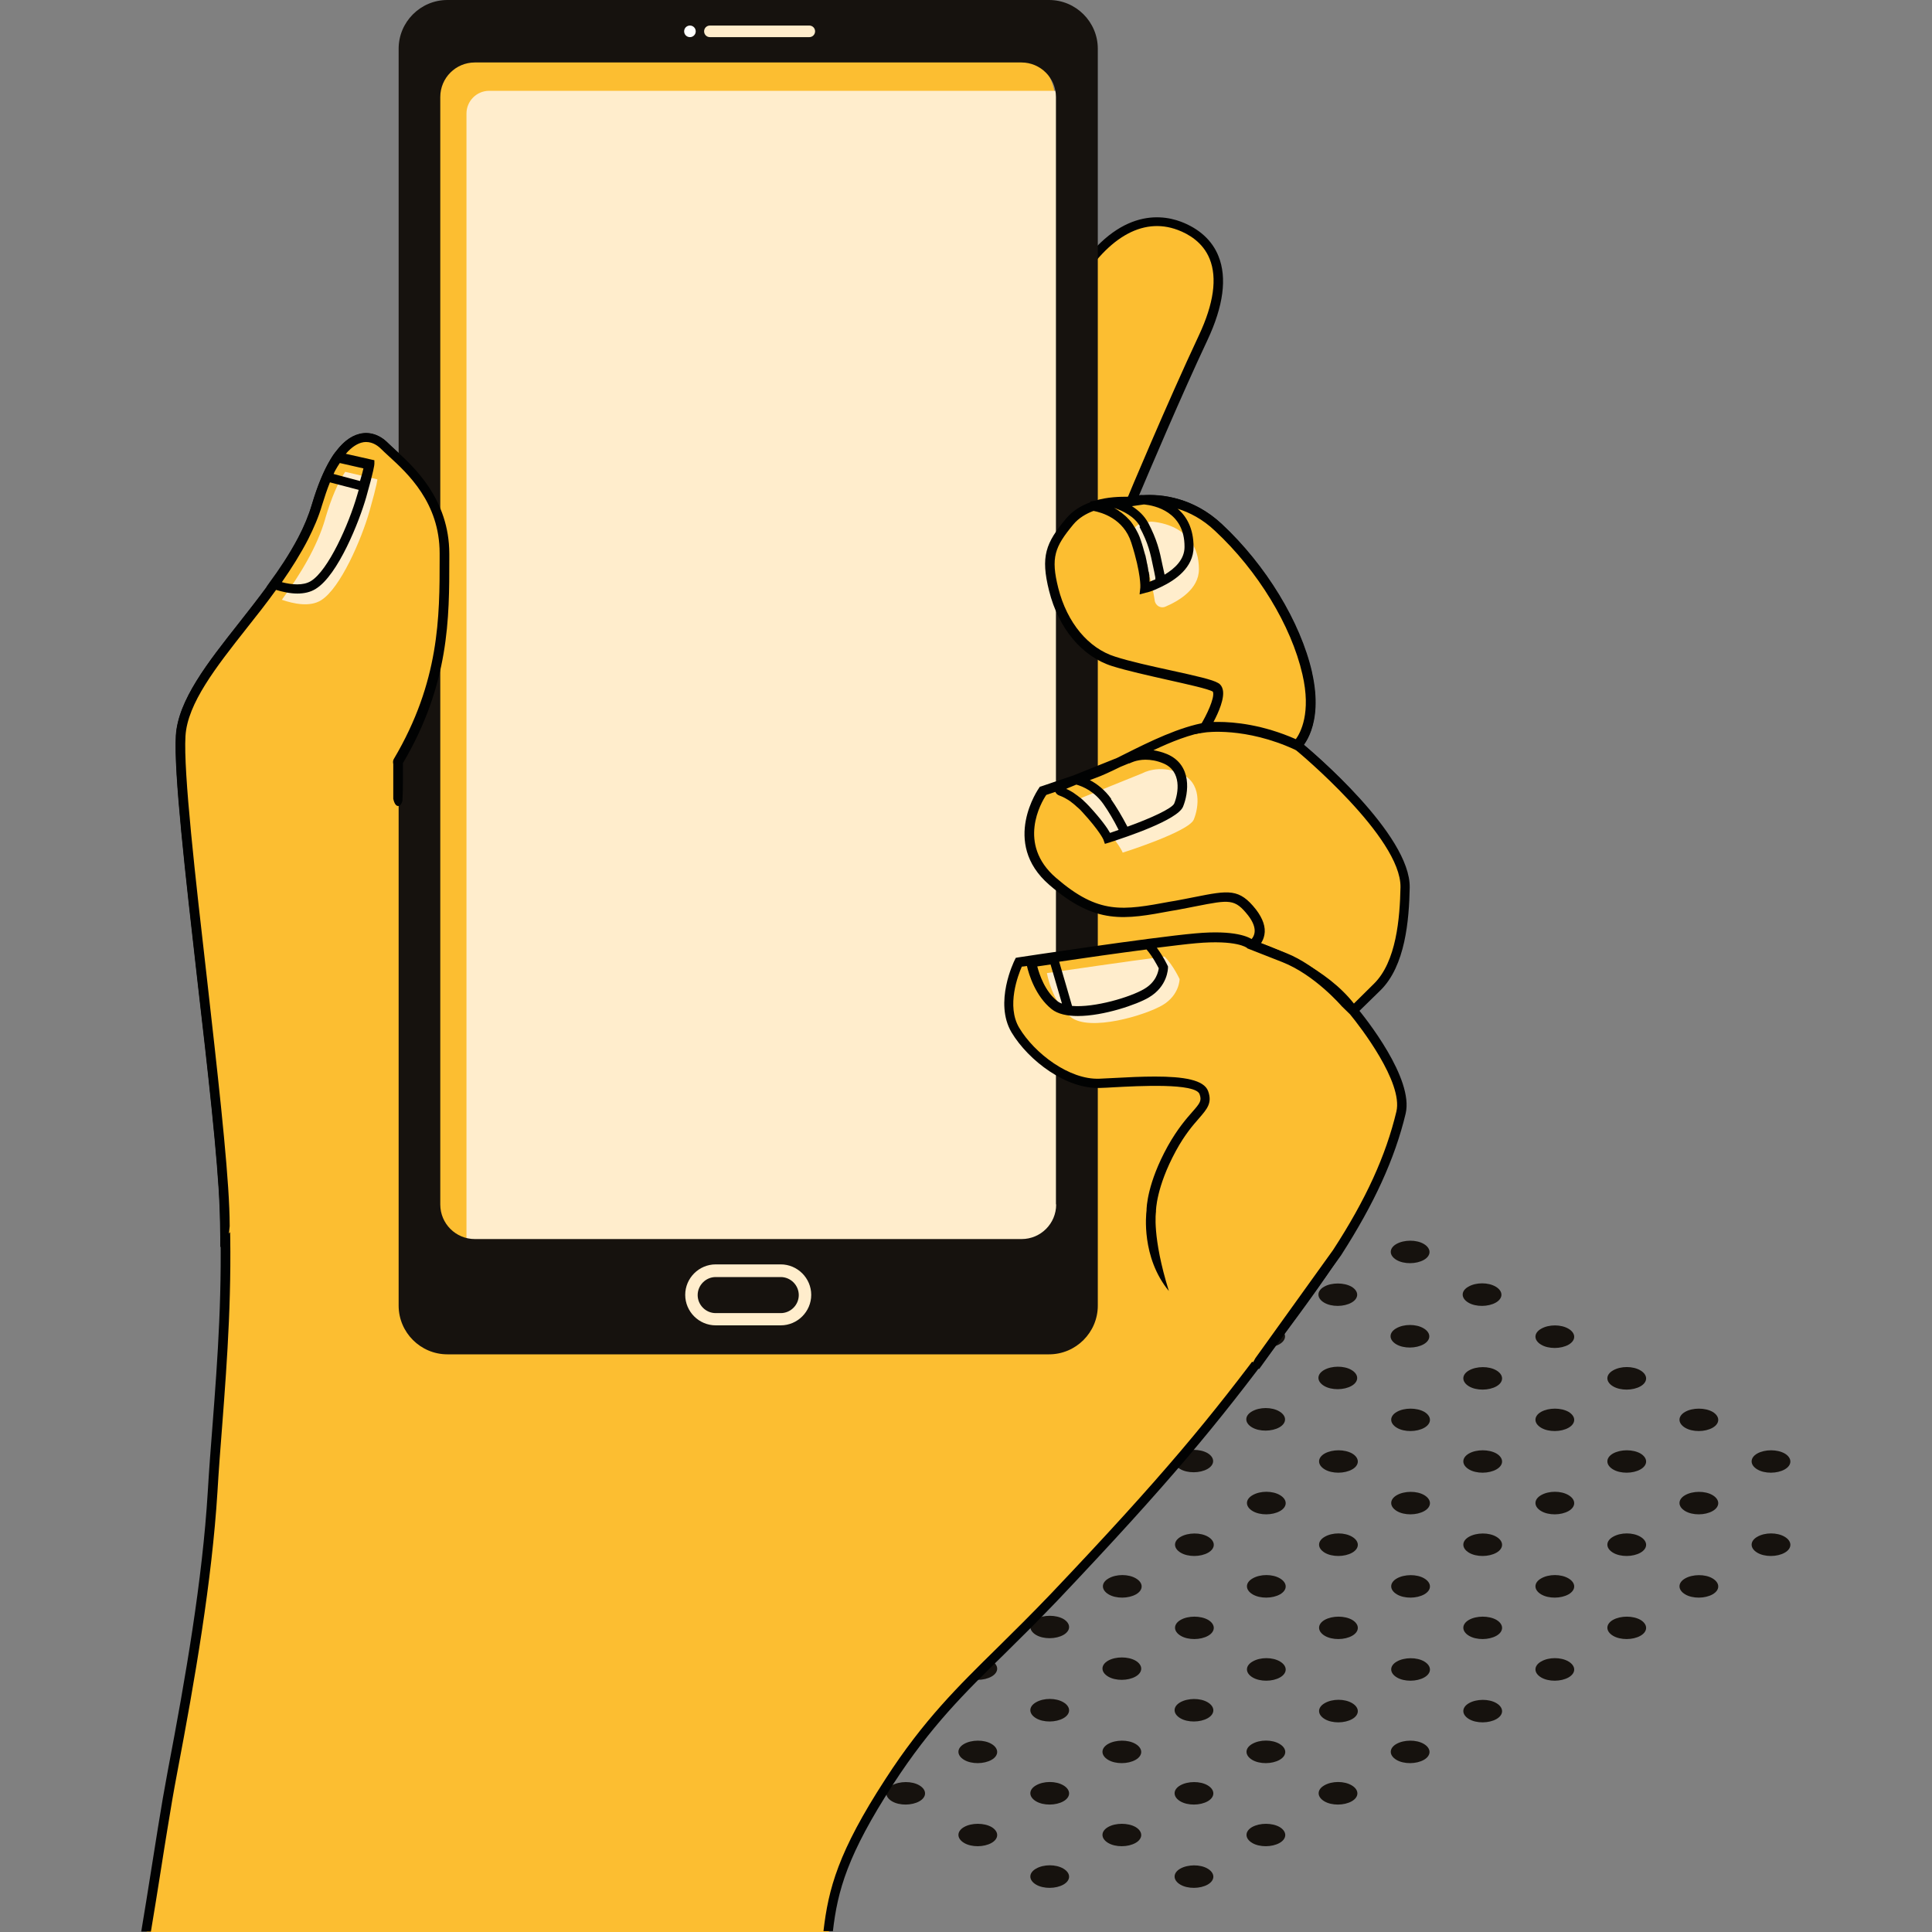 <?xml version="1.0" encoding="UTF-8"?>
<svg xmlns="http://www.w3.org/2000/svg" id="a" viewBox="0 0 90 90" width="90" height="90">
  <rect x="0" y="0" width="90" height="90" fill="#808080" stroke="none"/>
  <defs>
    <style>
      .b {
        fill: #fff;
      }

      .c {
        fill: #010202;
      }

      .d {
        fill: #16120e;
      }

      .e {
        fill: #fcbe31;
      }

      .f {
        fill: #ffedcc;
      }
    </style>
  </defs>
  <g>
    <path class="d" d="M32.73,77.29c.35.21.35.54,0,.74s-.93.21-1.28,0c-.35-.21-.35-.54,0-.74.35-.2.93-.2,1.28,0"></path>
    <path class="d" d="M29.37,75.35c.35.21.35.54,0,.74s-.93.21-1.28,0c-.35-.21-.35-.54,0-.74s.93-.21,1.28,0"></path>
    <path class="d" d="M32.73,73.41c.35.21.35.54,0,.74s-.93.21-1.28,0c-.35-.21-.35-.54,0-.74.35-.21.93-.21,1.28,0"></path>
    <path class="d" d="M36.09,71.47c.35.21.35.54,0,.74s-.93.21-1.28,0c-.35-.21-.35-.54,0-.74.36-.21.93-.21,1.28,0"></path>
    <path class="d" d="M39.45,69.53c.35.21.35.54,0,.74s-.93.21-1.28,0c-.35-.21-.35-.54,0-.74.36-.2.93-.2,1.28,0"></path>
    <path class="d" d="M26.01,73.41c.35.21.35.54,0,.74s-.93.21-1.28,0c-.35-.21-.35-.54,0-.74.36-.21.93-.21,1.28,0"></path>
    <path class="d" d="M29.37,71.47c.35.21.35.54,0,.74s-.93.21-1.28,0c-.35-.21-.35-.54,0-.74s.93-.21,1.28,0"></path>
    <path class="d" d="M32.73,69.53c.35.21.35.54,0,.74s-.93.21-1.28,0c-.35-.21-.35-.54,0-.74.35-.2.93-.2,1.28,0"></path>
    <path class="d" d="M36.09,67.6c.35.21.35.54,0,.74s-.93.21-1.28,0c-.35-.21-.35-.54,0-.74.36-.21.93-.21,1.28,0"></path>
    <path class="d" d="M22.63,71.45c.35.21.35.54,0,.74s-.93.21-1.28,0c-.35-.21-.35-.54,0-.74.36-.2.93-.2,1.28,0"></path>
    <path class="d" d="M25.99,69.51c.35.21.35.54,0,.74s-.93.21-1.28,0c-.35-.21-.35-.54,0-.74s.93-.21,1.28,0"></path>
    <path class="d" d="M29.34,67.58c.35.21.35.54,0,.74s-.93.21-1.28,0c-.35-.21-.35-.54,0-.74.36-.21.93-.21,1.28,0"></path>
    <path class="d" d="M32.7,65.64c.35.21.35.54,0,.74s-.93.21-1.28,0c-.35-.21-.35-.54,0-.74.36-.21.93-.21,1.28,0"></path>
    <path class="d" d="M22.63,67.58c.35.21.35.54,0,.74s-.93.21-1.28,0c-.35-.21-.35-.54,0-.74.36-.21.93-.21,1.28,0"></path>
    <path class="d" d="M25.99,65.64c.35.21.35.54,0,.74s-.93.21-1.28,0c-.35-.21-.35-.54,0-.74s.93-.21,1.28,0"></path>
    <path class="d" d="M29.34,63.7c.35.21.35.54,0,.74s-.93.21-1.28,0c-.35-.21-.35-.54,0-.74.36-.2.93-.2,1.28,0"></path>
    <path class="d" d="M32.7,61.76c.35.21.35.54,0,.74s-.93.21-1.28,0c-.35-.21-.35-.54,0-.74.36-.21.93-.21,1.28,0"></path>
    <path class="d" d="M56.26,87.05c.35.21.35.54,0,.74s-.93.21-1.28,0c-.35-.21-.35-.54,0-.74s.93-.21,1.28,0"></path>
    <path class="d" d="M59.61,85.11c.35.21.35.54,0,.74s-.93.21-1.28,0c-.35-.21-.35-.54,0-.74.36-.2.93-.2,1.28,0"></path>
    <path class="d" d="M62.97,83.17c.35.21.35.54,0,.74s-.93.21-1.28,0c-.35-.21-.35-.54,0-.74.36-.21.93-.21,1.28,0"></path>
    <path class="d" d="M66.33,81.24c.35.21.35.54,0,.74s-.93.21-1.28,0c-.35-.21-.35-.54,0-.74s.93-.21,1.28,0"></path>
    <path class="d" d="M49.54,87.05c.35.21.35.54,0,.74s-.93.21-1.28,0c-.35-.21-.35-.54,0-.74.36-.21.93-.21,1.28,0"></path>
    <path class="d" d="M52.9,85.11c.35.21.35.54,0,.74s-.93.21-1.28,0c-.35-.21-.35-.54,0-.74.35-.2.93-.2,1.28,0"></path>
    <path class="d" d="M56.26,83.17c.35.21.35.54,0,.74s-.93.21-1.28,0c-.35-.21-.35-.54,0-.74s.93-.21,1.28,0"></path>
    <path class="d" d="M59.61,81.24c.35.21.35.54,0,.74s-.93.21-1.28,0c-.35-.21-.35-.54,0-.74.36-.21.93-.21,1.28,0"></path>
    <path class="d" d="M46.19,85.11c.35.21.35.54,0,.74s-.93.21-1.28,0c-.35-.21-.35-.54,0-.74.35-.2.93-.2,1.28,0"></path>
    <path class="d" d="M49.54,83.17c.35.21.35.54,0,.74s-.93.21-1.28,0c-.35-.21-.35-.54,0-.74.36-.21.93-.21,1.28,0"></path>
    <path class="d" d="M52.9,81.24c.35.21.35.54,0,.74s-.93.21-1.28,0c-.35-.21-.35-.54,0-.74s.93-.21,1.28,0"></path>
    <path class="d" d="M56.26,79.3c.35.21.35.54,0,.74s-.93.21-1.28,0c-.35-.21-.35-.54,0-.74s.93-.21,1.28,0"></path>
    <path class="d" d="M42.83,83.17c.35.21.35.54,0,.74s-.93.21-1.28,0c-.35-.21-.35-.54,0-.74s.93-.21,1.28,0"></path>
    <path class="d" d="M46.19,81.24c.35.21.35.54,0,.74s-.93.21-1.28,0c-.35-.21-.35-.54,0-.74s.93-.21,1.28,0"></path>
    <path class="d" d="M49.54,79.3c.35.21.35.54,0,.74s-.93.21-1.28,0c-.35-.21-.35-.54,0-.74.36-.21.93-.21,1.28,0"></path>
    <path class="d" d="M52.9,77.36c.35.21.35.54,0,.74s-.93.21-1.28,0c-.35-.21-.35-.54,0-.74.35-.2.93-.2,1.28,0"></path>
    <path class="d" d="M39.47,81.24c.35.21.35.54,0,.74s-.93.21-1.28,0c-.35-.21-.35-.54,0-.74.36-.21.93-.21,1.28,0"></path>
    <path class="d" d="M42.83,79.3c.35.21.35.54,0,.74s-.93.21-1.28,0c-.35-.21-.35-.54,0-.74s.93-.21,1.28,0"></path>
    <path class="d" d="M46.19,77.36c.35.21.35.54,0,.74s-.93.21-1.28,0c-.35-.21-.35-.54,0-.74.35-.2.93-.2,1.28,0"></path>
    <path class="d" d="M49.54,75.42c.35.21.35.54,0,.74s-.93.21-1.28,0c-.35-.21-.35-.54,0-.74.36-.2.93-.2,1.28,0"></path>
    <path class="d" d="M36.08,79.27c.35.21.35.54,0,.74s-.93.21-1.28,0c-.35-.21-.35-.54,0-.74.36-.2.93-.2,1.28,0"></path>
    <path class="d" d="M39.44,77.34c.35.21.35.54,0,.74s-.93.21-1.28,0c-.35-.21-.35-.54,0-.74s.93-.21,1.28,0"></path>
    <path class="d" d="M42.8,75.4c.35.21.35.54,0,.74s-.93.21-1.28,0c-.35-.21-.35-.54,0-.74.36-.21.93-.21,1.28,0"></path>
    <path class="d" d="M46.16,73.46c.35.21.35.54,0,.74s-.93.21-1.28,0c-.35-.21-.35-.54,0-.74.36-.21.93-.21,1.28,0"></path>
    <path class="d" d="M36.08,75.4c.35.21.35.54,0,.74s-.93.21-1.28,0c-.35-.21-.35-.54,0-.74.36-.21.93-.21,1.28,0"></path>
    <path class="d" d="M39.44,73.46c.35.21.35.54,0,.74s-.93.21-1.28,0c-.35-.21-.35-.54,0-.74s.93-.21,1.28,0"></path>
    <path class="d" d="M42.8,71.52c.35.21.35.54,0,.74s-.93.21-1.28,0c-.35-.21-.35-.54,0-.74.36-.21.93-.21,1.28,0"></path>
    <path class="d" d="M46.19,69.58c.35.21.35.54,0,.74s-.93.21-1.28,0c-.35-.21-.35-.54,0-.74s.93-.21,1.28,0"></path>
    <path class="d" d="M66.33,57.95c.35.21.35.54,0,.74s-.93.21-1.28,0c-.35-.21-.35-.54,0-.74s.93-.21,1.28,0"></path>
    <path class="d" d="M42.83,67.64c.35.21.35.54,0,.74s-.93.21-1.28,0c-.35-.21-.35-.54,0-.74.35-.2.93-.2,1.28,0"></path>
    <path class="d" d="M46.19,65.7c.35.21.35.54,0,.74s-.93.21-1.28,0c-.35-.21-.35-.54,0-.74s.93-.21,1.28,0"></path>
    <path class="d" d="M49.54,63.77c.35.21.35.54,0,.74s-.93.21-1.28,0c-.35-.21-.35-.54,0-.74.36-.21.93-.21,1.28,0"></path>
    <path class="d" d="M52.9,61.83c.35.21.35.54,0,.74s-.93.21-1.28,0c-.35-.21-.35-.54,0-.74s.93-.21,1.28,0"></path>
    <path class="d" d="M56.26,59.89c.35.21.35.54,0,.74s-.93.21-1.28,0c-.35-.21-.35-.54,0-.74.35-.2.93-.2,1.28,0"></path>
    <path class="d" d="M59.61,57.95c.35.21.35.54,0,.74s-.93.21-1.28,0c-.35-.21-.35-.54,0-.74.36-.21.93-.21,1.28,0"></path>
    <path class="d" d="M62.97,56.01c.35.21.35.54,0,.74s-.93.21-1.28,0c-.35-.21-.35-.54,0-.74.36-.21.93-.21,1.28,0"></path>
    <path class="d" d="M39.47,65.7c.35.21.35.54,0,.74s-.93.21-1.28,0c-.35-.21-.35-.54,0-.74.36-.21.93-.21,1.28,0"></path>
    <path class="d" d="M42.83,63.77c.35.21.35.54,0,.74s-.93.21-1.28,0c-.35-.21-.35-.54,0-.74s.93-.21,1.28,0"></path>
    <path class="d" d="M46.19,61.83c.35.21.35.54,0,.74s-.93.21-1.28,0c-.35-.21-.35-.54,0-.74s.93-.21,1.28,0"></path>
    <path class="d" d="M49.54,59.89c.35.21.35.54,0,.74s-.93.21-1.28,0c-.35-.21-.35-.54,0-.74.36-.2.93-.2,1.28,0"></path>
    <path class="d" d="M52.9,57.95c.35.21.35.54,0,.74s-.93.21-1.28,0c-.35-.21-.35-.54,0-.74.36-.21.93-.21,1.28,0"></path>
    <path class="d" d="M56.26,56.01c.35.21.35.54,0,.74s-.93.21-1.28,0c-.35-.21-.35-.54,0-.74s.93-.21,1.28,0"></path>
    <path class="d" d="M36.08,63.75c.35.21.35.54,0,.74s-.93.21-1.28,0c-.35-.21-.35-.54,0-.74.36-.21.93-.21,1.28,0"></path>
    <path class="d" d="M39.44,61.8c.35.21.35.54,0,.74s-.93.21-1.28,0c-.35-.21-.35-.54,0-.74.35-.2.93-.2,1.28,0"></path>
    <path class="d" d="M42.8,59.87c.35.21.35.54,0,.74s-.93.21-1.28,0c-.35-.21-.35-.54,0-.74.36-.21.93-.21,1.28,0"></path>
    <path class="d" d="M46.16,57.93c.35.21.35.54,0,.74s-.93.21-1.28,0c-.35-.21-.35-.54,0-.74.36-.21.93-.21,1.28,0"></path>
    <path class="d" d="M49.51,55.99c.35.21.35.54,0,.74s-.93.21-1.28,0c-.35-.21-.35-.54,0-.74s.93-.21,1.28,0"></path>
    <path class="d" d="M52.87,54.05c.35.21.35.54,0,.74s-.93.21-1.28,0c-.35-.21-.35-.54,0-.74.36-.2.93-.2,1.28,0"></path>
    <path class="d" d="M56.23,52.11c.35.21.35.54,0,.74s-.93.21-1.28,0c-.35-.21-.35-.54,0-.74.36-.21.93-.21,1.28,0"></path>
    <path class="d" d="M59.6,53.9c.35.21.35.54,0,.74s-.93.21-1.28,0c-.35-.21-.35-.54,0-.74.36-.21.93-.21,1.28,0"></path>
    <path class="d" d="M36.08,59.87c.35.21.35.54,0,.74s-.93.21-1.28,0c-.35-.21-.35-.54,0-.74.36-.21.93-.21,1.28,0"></path>
    <path class="d" d="M39.44,57.93c.35.21.35.54,0,.74s-.93.21-1.28,0c-.35-.21-.35-.54,0-.74s.93-.21,1.28,0"></path>
    <path class="d" d="M42.8,55.99c.35.21.35.54,0,.74s-.93.21-1.28,0c-.35-.21-.35-.54,0-.74.36-.21.93-.21,1.28,0"></path>
    <path class="d" d="M46.16,54.05c.35.21.35.54,0,.74s-.93.21-1.28,0c-.35-.21-.35-.54,0-.74.36-.2.93-.2,1.28,0"></path>
    <path class="d" d="M49.51,52.11c.35.21.35.54,0,.74s-.93.21-1.28,0c-.35-.21-.35-.54,0-.74s.93-.21,1.28,0"></path>
    <path class="d" d="M69.71,79.34c.35.21.35.54,0,.74s-.93.21-1.28,0c-.35-.21-.35-.54,0-.74s.93-.21,1.28,0"></path>
    <path class="d" d="M73.07,77.4c.35.21.35.54,0,.74s-.93.21-1.28,0c-.35-.21-.35-.54,0-.74.36-.21.93-.21,1.28,0"></path>
    <path class="d" d="M76.42,75.46c.35.21.35.54,0,.74s-.93.21-1.28,0c-.35-.21-.35-.54,0-.74.36-.2.93-.2,1.28,0"></path>
    <path class="d" d="M79.78,73.53c.35.21.35.54,0,.74s-.93.21-1.28,0c-.35-.21-.35-.54,0-.74s.93-.21,1.28,0"></path>
    <path class="d" d="M83.14,71.59c.35.21.35.54,0,.74s-.93.21-1.28,0c-.35-.21-.35-.54,0-.74.36-.21.93-.21,1.28,0"></path>
    <path class="d" d="M62.99,79.34c.35.21.35.54,0,.74s-.93.21-1.28,0c-.35-.21-.35-.54,0-.74.36-.21.93-.21,1.28,0"></path>
    <path class="d" d="M66.35,77.4c.35.21.35.54,0,.74s-.93.21-1.28,0c-.35-.21-.35-.54,0-.74s.93-.21,1.28,0"></path>
    <path class="d" d="M69.71,75.46c.35.21.35.54,0,.74s-.93.21-1.28,0c-.35-.21-.35-.54,0-.74.35-.2.93-.2,1.28,0"></path>
    <path class="d" d="M73.07,73.53c.35.21.35.54,0,.74s-.93.21-1.28,0c-.35-.21-.35-.54,0-.74.36-.21.93-.21,1.28,0"></path>
    <path class="d" d="M76.42,71.59c.35.21.35.54,0,.74s-.93.21-1.28,0c-.35-.21-.35-.54,0-.74.36-.21.93-.21,1.28,0"></path>
    <path class="d" d="M79.78,69.65c.35.21.35.54,0,.74s-.93.21-1.28,0c-.35-.21-.35-.54,0-.74s.93-.21,1.28,0"></path>
    <path class="d" d="M83.14,67.71c.35.21.35.54,0,.74s-.93.21-1.28,0c-.35-.21-.35-.54,0-.74.36-.2.93-.2,1.28,0"></path>
    <path class="d" d="M59.63,77.4c.35.21.35.54,0,.74s-.93.21-1.28,0c-.35-.21-.35-.54,0-.74.36-.21.93-.21,1.28,0"></path>
    <path class="d" d="M62.99,75.46c.35.21.35.54,0,.74s-.93.21-1.28,0c-.35-.21-.35-.54,0-.74.36-.2.93-.2,1.28,0"></path>
    <path class="d" d="M66.35,73.53c.35.21.35.54,0,.74s-.93.21-1.28,0c-.35-.21-.35-.54,0-.74s.93-.21,1.28,0"></path>
    <path class="d" d="M69.71,71.59c.35.21.35.54,0,.74s-.93.21-1.28,0c-.35-.21-.35-.54,0-.74s.93-.21,1.28,0"></path>
    <path class="d" d="M73.07,69.65c.35.21.35.54,0,.74s-.93.21-1.28,0c-.35-.21-.35-.54,0-.74.36-.21.93-.21,1.28,0"></path>
    <path class="d" d="M76.42,67.71c.35.21.35.54,0,.74s-.93.21-1.28,0c-.35-.21-.35-.54,0-.74.36-.2.93-.2,1.28,0"></path>
    <path class="d" d="M79.78,65.77c.35.21.35.54,0,.74s-.93.21-1.28,0c-.35-.21-.35-.54,0-.74.35-.2.93-.2,1.28,0"></path>
    <path class="d" d="M56.28,75.46c.35.21.35.54,0,.74s-.93.21-1.28,0c-.35-.21-.35-.54,0-.74.35-.2.93-.2,1.28,0"></path>
    <path class="d" d="M59.63,73.53c.35.21.35.54,0,.74s-.93.21-1.28,0c-.35-.21-.35-.54,0-.74.36-.21.93-.21,1.28,0"></path>
    <path class="d" d="M62.99,71.59c.35.21.35.54,0,.74s-.93.21-1.28,0c-.35-.21-.35-.54,0-.74.36-.21.93-.21,1.28,0"></path>
    <path class="d" d="M66.35,69.65c.35.21.35.54,0,.74s-.93.21-1.28,0c-.35-.21-.35-.54,0-.74s.93-.21,1.28,0"></path>
    <path class="d" d="M69.71,67.71c.35.21.35.54,0,.74s-.93.21-1.28,0c-.35-.21-.35-.54,0-.74.35-.2.93-.2,1.28,0"></path>
    <path class="d" d="M73.07,65.77c.35.21.35.54,0,.74s-.93.21-1.28,0c-.35-.21-.35-.54,0-.74.36-.2.93-.2,1.28,0"></path>
    <path class="d" d="M76.42,63.84c.35.21.35.54,0,.74s-.93.21-1.28,0c-.35-.21-.35-.54,0-.74.36-.21.93-.21,1.28,0"></path>
    <path class="d" d="M52.92,73.53c.35.21.35.54,0,.74s-.93.21-1.28,0c-.35-.21-.35-.54,0-.74.36-.21.93-.21,1.28,0"></path>
    <path class="d" d="M56.28,71.59c.35.21.35.54,0,.74s-.93.21-1.28,0c-.35-.21-.35-.54,0-.74s.93-.21,1.28,0"></path>
    <path class="d" d="M59.63,69.65c.35.21.35.54,0,.74s-.93.21-1.28,0c-.35-.21-.35-.54,0-.74.36-.21.93-.21,1.28,0"></path>
    <path class="d" d="M62.99,67.71c.35.21.35.54,0,.74s-.93.21-1.28,0c-.35-.21-.35-.54,0-.74.36-.2.93-.2,1.28,0"></path>
    <path class="d" d="M66.35,65.77c.35.21.35.54,0,.74s-.93.21-1.28,0c-.35-.21-.35-.54,0-.74.35-.2.93-.2,1.28,0"></path>
    <path class="d" d="M69.71,63.84c.35.21.35.54,0,.74s-.93.21-1.28,0c-.35-.21-.35-.54,0-.74s.93-.21,1.28,0"></path>
    <path class="d" d="M73.07,61.9c.35.21.35.54,0,.74s-.93.21-1.28,0c-.35-.21-.35-.54,0-.74.36-.21.93-.21,1.28,0"></path>
    <path class="d" d="M49.53,71.57c.35.21.35.54,0,.74s-.93.21-1.28,0c-.35-.21-.35-.54,0-.74s.93-.21,1.28,0"></path>
    <path class="d" d="M52.89,69.63c.35.21.35.54,0,.74s-.93.21-1.28,0c-.35-.21-.35-.54,0-.74.35-.2.93-.2,1.28,0"></path>
    <path class="d" d="M56.25,67.69c.35.21.35.54,0,.74s-.93.21-1.28,0c-.35-.21-.35-.54,0-.74.36-.2.93-.2,1.28,0"></path>
    <path class="d" d="M59.6,65.75c.35.21.35.54,0,.74s-.93.21-1.28,0c-.35-.21-.35-.54,0-.74.36-.21.93-.21,1.28,0"></path>
    <path class="d" d="M62.96,63.82c.35.21.35.54,0,.74s-.93.21-1.28,0c-.35-.21-.35-.54,0-.74s.93-.21,1.28,0"></path>
    <path class="d" d="M66.32,61.88c.35.21.35.54,0,.74s-.93.21-1.28,0c-.35-.21-.35-.54,0-.74.36-.21.93-.21,1.28,0"></path>
    <path class="d" d="M69.68,59.94c.35.21.35.54,0,.74s-.93.21-1.28,0c-.35-.21-.35-.54,0-.74.36-.21.93-.21,1.28,0"></path>
    <path class="d" d="M49.53,67.69c.35.21.35.54,0,.74s-.93.21-1.28,0c-.35-.21-.35-.54,0-.74.35-.2.93-.2,1.28,0"></path>
    <path class="d" d="M52.89,65.75c.35.21.35.54,0,.74s-.93.21-1.28,0c-.35-.21-.35-.54,0-.74s.93-.21,1.28,0"></path>
    <path class="d" d="M56.25,63.82c.35.21.35.54,0,.74s-.93.21-1.28,0c-.35-.21-.35-.54,0-.74.36-.21.93-.21,1.28,0"></path>
    <path class="d" d="M59.6,61.88c.35.21.35.54,0,.74s-.93.21-1.28,0c-.35-.21-.35-.54,0-.74.36-.21.93-.21,1.28,0"></path>
    <path class="d" d="M62.96,59.94c.35.21.35.54,0,.74s-.93.21-1.28,0c-.35-.21-.35-.54,0-.74.35-.2.93-.2,1.28,0"></path>
  </g>
  <g>
    <path class="e" d="M64.05,45.9c1.11-1.09,1.27-3.18,1.3-4.64.05-2.46-4.93-6.54-4.93-6.54,0,0,1.02-.93.47-3.35s-2.23-5.02-4.14-6.8c-1.9-1.77-4.05-1.21-4.05-1.21,0,0,1.86-4.46,3.35-7.62,1.49-3.16.37-4.65-1.11-5.21-1.49-.56-3.35,0-5.02,2.91-1.67,2.91-13.95,33.41-13.95,33.41,0,0-19.72-7.49-17.49-11.26,2.23-3.77,2.23-7.02,2.23-9.82s-2.05-4.27-2.79-5-2.13-.74-3.16,2.77c-1.21,4.11-6.14,7.65-6.33,10.75-.19,3.1,1.86,16.99,2.05,21.99.19,5-.31,9.08-.56,13.23-.25,4.08-1.02,8.6-1.86,13.02-.35,1.81-.61,3.88-1.23,7.48h31.78c.23-2,.66-3.6,2.85-6.97,2.47-3.81,4.55-5.3,7.65-8.56,5.25-5.54,7.42-8.18,10.3-12.03,2.58-3.46,4.93-6.7,5.86-10.57.4-1.68-2.32-4.87-2.32-4.87l1.11-1.09h0Z"></path>
    <path class="c" d="M64.2,46.06c1.17-1.14,1.34-3.29,1.37-4.79.04-2.3-3.94-5.81-4.84-6.58.29-.4.81-1.44.37-3.37-.54-2.35-2.15-4.99-4.2-6.91-1.48-1.38-3.1-1.41-3.84-1.33.48-1.13,1.97-4.65,3.19-7.24.74-1.58.92-2.9.51-3.91-.29-.73-.9-1.28-1.74-1.6-1.09-.41-3.24-.56-5.29,3.01-1.61,2.8-12.72,30.36-13.89,33.24-1.87-.72-15.98-6.32-17.24-9.89-.13-.36-.11-.68.06-.97,2.27-3.82,2.27-7.07,2.27-9.93,0-2.54-1.64-4.05-2.53-4.85-.13-.12-.24-.22-.33-.31-.39-.39-.87-.54-1.33-.42-.88.22-1.62,1.33-2.2,3.27-.57,1.96-2.01,3.78-3.4,5.54-1.46,1.85-2.84,3.6-2.94,5.25-.1,1.7.44,6.44,1.01,11.45.47,4.07.95,8.28,1.03,10.56.14,3.75-.1,6.99-.34,10.12-.08,1.01-.16,2.06-.22,3.08-.25,4.15-1.04,8.69-1.86,12.99-.18.96-.3,1.67-.46,2.66-.15.9-.45,2.88-.78,4.85h.45c.32-1.9.62-3.89.77-4.78.16-.99.28-1.7.46-2.65.82-4.31,1.61-8.88,1.87-13.05.06-1.02.14-2.07.22-3.08.24-3.15.48-6.4.34-10.17-.09-2.3-.57-6.52-1.03-10.6-.55-4.78-1.11-9.71-1.01-11.38.09-1.52,1.43-3.22,2.84-5.01,1.41-1.79,2.87-3.64,3.48-5.69.69-2.35,1.47-2.87,1.88-2.97.42-.11.76.14.92.3.1.09.21.2.34.32.89.81,2.38,2.18,2.38,4.53,0,2.81,0,5.99-2.2,9.71-.24.4-.27.85-.1,1.33,1.4,4.01,17.03,9.98,17.7,10.24l.2.08.08-.2c.12-.31,12.29-30.51,13.94-33.38,1.4-2.44,3.09-3.44,4.75-2.82.51.19,1.18.58,1.49,1.35.36.89.19,2.09-.5,3.56-1.47,3.13-3.34,7.59-3.35,7.63l-.17.41.43-.11s2.06-.52,3.84,1.15c1.99,1.85,3.55,4.41,4.07,6.68.52,2.25-.39,3.13-.4,3.14l-.19.17.19.16c.05.04,4.89,4.05,4.85,6.37-.03,1.43-.18,3.46-1.23,4.49l-1.26,1.23.13.16c.74.87,2.58,3.39,2.27,4.67-.94,3.96-3.42,7.28-5.82,10.49-2.83,3.8-4.98,6.43-10.28,12.01-.89.93-1.68,1.71-2.45,2.47-1.85,1.82-3.46,3.39-5.23,6.13-2.21,3.4-2.66,5.12-2.89,7.09h.44c.22-1.9.68-3.56,2.81-6.85,1.75-2.7,3.33-4.25,5.17-6.05.77-.76,1.56-1.54,2.46-2.48,5.3-5.59,7.47-8.24,10.31-12.05,2.42-3.25,4.93-6.61,5.89-10.65.37-1.56-1.68-4.22-2.24-4.9l.97-.95h0Z"></path>
    <path class="e" d="M46.66,59.19h-23.7c-1.38,0-2.5-1.12-2.5-2.5V4.71c0-1.38,1.12-2.5,2.5-2.5h23.7c1.38,0,2.5,1.12,2.5,2.5v51.99c0,1.38-1.12,2.49-2.5,2.49"></path>
    <path class="f" d="M49.38,61.21h-26.59c-.58,0-1.06-.47-1.06-1.06V5.29c0-.58.47-1.06,1.06-1.06h26.58c.58,0,1.06.47,1.06,1.06v54.87c0,.58-.47,1.06-1.06,1.06"></path>
    <path class="d" d="M49.2,56.11c0,.89-.72,1.61-1.61,1.61h-25.47c-.89,0-1.61-.72-1.61-1.61V4.52c0-.89.72-1.61,1.61-1.61h25.46c.89,0,1.61.72,1.61,1.61v51.58h0ZM48.86,0h-28.02c-1.25,0-2.27,1.02-2.27,2.27v58.55c0,1.25,1.02,2.27,2.27,2.27h28.03c1.25,0,2.27-1.02,2.27-2.27V2.27c0-1.25-1.02-2.27-2.27-2.27"></path>
    <path class="f" d="M37.7,1.73h-4.63c-.15,0-.27-.12-.27-.27s.12-.27.27-.27h4.63c.15,0,.27.12.27.27s-.12.27-.27.27"></path>
    <path class="b" d="M32.14,1.73h0c-.15,0-.27-.12-.27-.27s.12-.27.27-.27.27.12.27.27-.12.27-.27.27"></path>
    <path class="f" d="M33.34,59.49c-.46,0-.84.38-.84.84s.38.84.84.84h3.03c.46,0,.84-.38.84-.84s-.38-.84-.84-.84h-3.03ZM36.37,61.74h-3.03c-.78,0-1.42-.64-1.42-1.42s.64-1.42,1.42-1.42h3.03c.78,0,1.42.64,1.42,1.42s-.64,1.42-1.42,1.42"></path>
    <path class="e" d="M60.52,34.8s-.16-.25-.52-.37l-.53-.22s-1.34-.65-3.23-.34c-1.89.31-4.06,1.73-5.3,2.17-1.24.43-2.36.81-2.36.81,0,0-1.71,2.36.45,4.22,2.16,1.86,3.4,1.55,5.76,1.12,2.36-.43,2.73-.7,3.53.33.81,1.03,0,1.53,0,1.53,0,0,3.22.92,4.71,3.04l1.12-1.09c1.11-1.09,1.27-3.18,1.3-4.64.04-2.46-4.93-6.55-4.93-6.55"></path>
    <path class="f" d="M50.31,37.2c-.18.07-.19.32-.02.4.27.13.61.36.99.76.87.94,1.02,1.36,1.02,1.36,0,0,3.07-.97,3.31-1.54.24-.58.39-1.73-.63-2.16s-1.76,0-1.76,0l-2.92,1.18h0Z"></path>
    <path class="c" d="M64,45.83l-.93.92c-1.28-1.63-3.49-2.51-4.33-2.81.07-.1.13-.23.16-.39.07-.36-.07-.76-.39-1.18-.78-.99-1.26-.9-2.87-.58-.26.05-.55.11-.88.17l-.24.04c-2.22.41-3.33.62-5.33-1.11-1.82-1.57-.69-3.51-.45-3.86.08-.03.22-.07.42-.14.04.08.1.14.19.17.05.02.11.04.17.07.07.03.13.07.2.11.02.01.03.02.05.03.07.04.13.09.19.14.02.01.03.02.04.03.05.04.11.09.16.14.02.02.04.03.06.05.07.06.14.13.2.2.81.88.98,1.28.98,1.28l.07.2.2-.06s.02,0,.03-.01c.78-.25,3.15-1.04,3.41-1.66.26-.63.44-1.94-.74-2.45-.22-.09-.44-.15-.64-.18.84-.4,1.72-.75,2.55-.88,1.79-.29,3.09.31,3.11.33l.55.23c.27.09.39.26.4.28l.05.05c.05.04,4.89,4.05,4.85,6.37-.03,1.44-.19,3.47-1.24,4.5M51.77,37.22c-.31-.44-.68-.71-1-.88.08-.03.16-.06.24-.09.34-.12.74-.31,1.19-.53l.39-.16h.03s.3-.17.74-.17c.24,0,.52.04.83.17.87.36.71,1.38.51,1.87-.1.23-1.07.68-2.18,1.08-.26-.5-.52-.93-.77-1.29M49.68,36.74l.46-.19c.32.09.85.32,1.27.92.23.33.47.73.7,1.19-.16.06-.3.1-.4.14-.12-.22-.4-.62-.97-1.24-.08-.09-.16-.16-.23-.23-.02-.01-.03-.03-.04-.04-.07-.07-.15-.13-.22-.18-.02-.02-.04-.03-.05-.04-.07-.05-.14-.1-.21-.15-.02-.01-.03-.02-.05-.03-.08-.05-.16-.09-.22-.12,0,0-.01,0-.02,0h0M60.68,34.65c-.06-.09-.26-.31-.6-.42l-.52-.22c-.06-.03-1.42-.67-3.36-.36-1.26.21-2.65.9-3.77,1.46-.14.07-.28.14-.4.2l-2.02.81c-.85.29-1.49.51-1.5.51l-.07.02-.04.06s-1.8,2.54.48,4.51c2.16,1.87,3.5,1.62,5.7,1.21l.24-.04c.33-.06.62-.12.88-.17,1.58-.31,1.82-.36,2.44.42.24.31.34.59.3.82-.04.25-.24.38-.24.38l-.42.26.48.14s3.16.93,4.59,2.96l.15.21,1.3-1.27c1.17-1.14,1.34-3.29,1.37-4.79.05-2.47-4.57-6.36-4.98-6.7"></path>
    <path class="e" d="M60.9,31.36c-.56-2.42-2.23-5.02-4.14-6.8-1.31-1.23-2.75-1.33-3.5-1.28l-.55.08s-1.96-.18-2.89.93c-.93,1.11-1.11,1.67-.74,3.16.37,1.49,1.3,2.88,2.79,3.35,1.49.47,4.28.93,4.74,1.21s-.5,1.87-.5,1.87c0,0,1.9-.29,4.31.83,0,0,1.02-.92.47-3.35"></path>
    <path class="f" d="M53.28,24.35c-.5.06-.73.67-.39,1.04.2.22.38.5.49.87.26.81.36,1.37.41,1.71.03.24.28.39.5.29.61-.26,1.56-.81,1.56-1.74,0-2.18-2.24-2.22-2.24-2.22l-.35.05h0Z"></path>
    <path class="c" d="M60.38,34.44c-1.56-.69-2.89-.81-3.63-.81-.08,0-.16,0-.22,0,.23-.43.53-1.11.43-1.51-.03-.13-.1-.24-.21-.3-.26-.16-1.02-.33-2.25-.6-.87-.19-1.87-.41-2.55-.63-1.25-.39-2.24-1.58-2.65-3.19-.36-1.43-.17-1.92.7-2.97.25-.3.59-.5.94-.63.37.07,1.4.35,1.76,1.48.47,1.47.42,2.09.42,2.09l-.03.28v.04l.29-.08c.07-.01.31-.07.71-.27.65-.31,1.51-.89,1.51-1.86,0-.87-.33-1.43-.74-1.78.55.17,1.16.48,1.74,1.03,1.99,1.85,3.55,4.41,4.07,6.68.42,1.8-.09,2.73-.31,3.03M53.47,24.33c-.16-.29-.41-.54-.74-.75l.55-.08h.03c.47.05,1.88.33,1.87,1.98,0,.59-.46,1.01-.93,1.29-.03-.16-.07-.31-.1-.46-.13-.64-.24-1.15-.68-1.99M53.08,24.54c.42.78.51,1.24.64,1.87.03.15.07.31.1.49,0,.02,0,.05,0,.09-.1.04-.19.08-.27.11,0-.02,0-.05,0-.08,0-.02,0-.03,0-.05,0-.03,0-.07-.01-.1,0-.02,0-.05,0-.07,0-.03-.01-.07-.02-.11,0-.03,0-.05-.02-.08,0-.04-.02-.09-.02-.13,0-.03-.01-.06-.02-.1,0-.05-.02-.1-.03-.15,0-.03-.02-.07-.02-.11-.01-.05-.03-.12-.04-.18,0-.04-.02-.07-.03-.11-.02-.07-.04-.14-.06-.21-.01-.04-.02-.07-.03-.11-.03-.11-.07-.23-.11-.35-.03-.1-.07-.19-.11-.28-.01-.03-.03-.05-.04-.08-.03-.06-.06-.12-.09-.17-.01-.02-.03-.04-.04-.06-.03-.05-.07-.11-.1-.16-.02-.02-.03-.04-.05-.07-.03-.04-.07-.09-.11-.13-.02-.02-.04-.04-.06-.06-.04-.04-.07-.08-.11-.11-.02-.02-.04-.03-.06-.05-.04-.03-.08-.07-.12-.1-.02-.02-.04-.03-.06-.04-.04-.03-.08-.06-.12-.09-.02-.01-.04-.02-.05-.03-.04-.02-.08-.05-.12-.07.42.14.96.41,1.21.87M61.12,31.31c-.54-2.35-2.15-4.99-4.2-6.9-1.34-1.25-2.8-1.38-3.62-1.34-.08,0-.14-.01-.14-.01h-.02l-.62.08c-.31,0-.92,0-1.53.19l-.2.03h0v.04c-.42.15-.82.39-1.13.76-.95,1.14-1.19,1.76-.79,3.36.44,1.76,1.54,3.07,2.94,3.51.7.22,1.7.44,2.58.64.93.21,1.9.42,2.11.55,0,0,0,.02.01.03.07.28-.3,1.07-.59,1.54l-.24.4.47-.07s1.86-.27,4.19.81l.13.06.11-.1c.05-.05,1.11-1.05.54-3.57"></path>
    <path class="e" d="M18.42,35.63c2.23-3.77,2.23-7.02,2.23-9.82s-2.05-4.27-2.79-5-2.13-.74-3.16,2.77c-1.21,4.11-6.14,7.65-6.33,10.75-.19,3.1,1.86,16.99,2.05,21.99.02.45.02.89.03,1.33,1.85-1.65,4.97-5.06,6.86-10.56,1.16-3.38.6-7.63,1.16-9.81-.21-.63-.05-1.64-.05-1.64"></path>
    <path class="f" d="M15.15,24.17c-.38,1.31-1.15,2.57-2.02,3.77.55.19,1.31.35,1.83.02.9-.56,1.88-2.84,2.25-4.14s.37-1.49.37-1.49l-1.5-.35c-.33.49-.64,1.2-.93,2.18"></path>
    <path class="c" d="M16.78,22.41l-1.24-.33c.03-.08.07-.15.11-.22.05-.09.1-.17.16-.26,0-.01.02-.02.02-.03l1.1.25c-.02.1-.07.29-.16.59M16.64,23.06c-.39,1.36-1.35,3.52-2.16,4.01-.36.22-.89.17-1.35.05.46-.66.88-1.33,1.23-2.01.25-.5.48-1.02.64-1.57.12-.39.24-.75.37-1.07l1.34.35c-.02.08-.05.16-.07.24M18.77,35.65s0-.07,0-.1c2.17-3.68,2.16-6.77,2.16-9.49v-.26c0-2.54-1.64-4.05-2.53-4.85-.12-.12-.24-.22-.33-.31-.39-.39-.87-.54-1.33-.42-.4.1-.76.38-1.1.83h-.01l-.09.12c-.05.07-.09.14-.14.22-.32.53-.61,1.23-.87,2.1-.16.54-.38,1.06-.65,1.57-.42.79-.9,1.5-1.3,2.04l-.17.24h.01c-.42.57-.85,1.12-1.29,1.68-1.46,1.85-2.84,3.6-2.94,5.25-.1,1.7.44,6.44,1.01,11.46.47,4.07.95,8.28,1.03,10.56.02.4.02.82.03,1.33v.48l.37-.32.07-.66c0-.3-.01-.58-.02-.85-.09-2.3-.57-6.52-1.03-10.6-.55-4.78-1.11-9.72-1.01-11.38.09-1.52,1.43-3.22,2.84-5.01.47-.59.94-1.19,1.38-1.8.3.09.65.17.99.17.31,0,.61-.06.86-.22,1.04-.64,2.03-3.15,2.35-4.27.35-1.23.38-1.5.38-1.55v-.17l-1.33-.3c.29-.34.55-.47.73-.52.07-.02.14-.03.21-.03.33,0,.57.19.71.33.1.1.21.2.34.32.89.81,2.38,2.18,2.38,4.53v.27c0,2.68,0,5.71-2.13,9.31h0c-.06.1-.04.19-.03.24,0,.01,0,.02,0,.04,0,.33,0,.55,0,.74,0,.28,0,.47,0,.84.1.47.35.4.43.09v-.05c.02-.4.02-.61.02-.89,0-.17,0-.39,0-.72"></path>
    <path class="e" d="M62.29,58.37c1.34-2.07,2.42-4.18,2.98-6.53.37-1.55-1.92-4.38-2.27-4.81-.03,0-.05,0-.05,0,0,0-1.52-1.78-3.12-2.41l-1.59-.63s-.47-.46-2.54-.28-8.25,1.11-8.25,1.11c0,0-.93,1.86-.16,3.16s2.48,2.54,3.94,2.48,4.56-.34,4.84.43c.28.78-.5.81-1.49,2.61s-.96,2.92-.96,2.92c0,0-.4,2.73,1.96,4.87,2.35,2.14,2.99,2.25,2.99,2.25,0,0,0,0,0,0l3.72-5.18h0Z"></path>
    <path class="f" d="M54.95,45.61s-.28-.62-.7-1.05c-1.94.25-4.36.61-5.48.77,0,0,.22,1.35,1.11,2.05s3.49-.09,4.28-.56c.79-.47.79-1.21.79-1.21"></path>
    <path class="c" d="M53.98,45.1c-.02.15-.11.64-.68.97-.64.38-2.31.88-3.36.79-.16-.57-.39-1.34-.6-2.06,1.21-.18,2.76-.4,4.07-.57.28.32.49.73.56.86M49.25,46.63c-.57-.45-.83-1.23-.93-1.61l.62-.09c.18.62.37,1.28.53,1.82-.09-.03-.16-.07-.22-.12M63.17,46.88l-.07-.09h-.05c-.33-.36-1.69-1.82-3.13-2.39l-1.56-.62c-.17-.12-.81-.47-2.67-.3-2.06.18-8.2,1.11-8.26,1.12l-.11.02-.05.1c-.04.08-.97,1.98-.15,3.37.79,1.32,2.56,2.66,4.14,2.59.18,0,.39-.02.62-.03,1.14-.06,3.81-.21,4,.32.11.3.03.41-.34.83-.29.33-.69.79-1.14,1.59-.95,1.72-.99,2.84-.99,3.01-.02.15-.25,2.17,1.04,3.74-.79-2.54-.6-3.69-.6-3.69v-.04s0-1.09.93-2.8c.42-.77.8-1.2,1.08-1.52.37-.43.62-.71.42-1.26-.19-.53-1.15-.68-2.48-.68-.59,0-1.26.03-1.97.07-.22.01-.43.02-.61.03-1.4.06-3.03-1.18-3.74-2.37-.61-1.02-.05-2.46.12-2.85.06,0,.14-.02.24-.03.09.4.4,1.41,1.15,2.01.29.23.73.32,1.22.32,1.21,0,2.76-.54,3.3-.86.89-.52.9-1.36.9-1.4v-.05l-.02-.04s-.2-.43-.5-.83c.73-.09,1.37-.17,1.82-.21,1.89-.17,2.37.21,2.37.21l.03.03,1.63.64c1.52.6,2.75,2.04,2.77,2.06l.38.37c.47.57,2.48,3.17,2.16,4.53-.49,2.05-1.42,4.1-2.95,6.45l-3.62,5.04-.21.38c.14.07.22.09.25.1l.14.02,3.81-5.29h0c1.55-2.41,2.51-4.51,3.01-6.6.39-1.63-1.86-4.45-2.32-5"></path>
  </g>
</svg>
